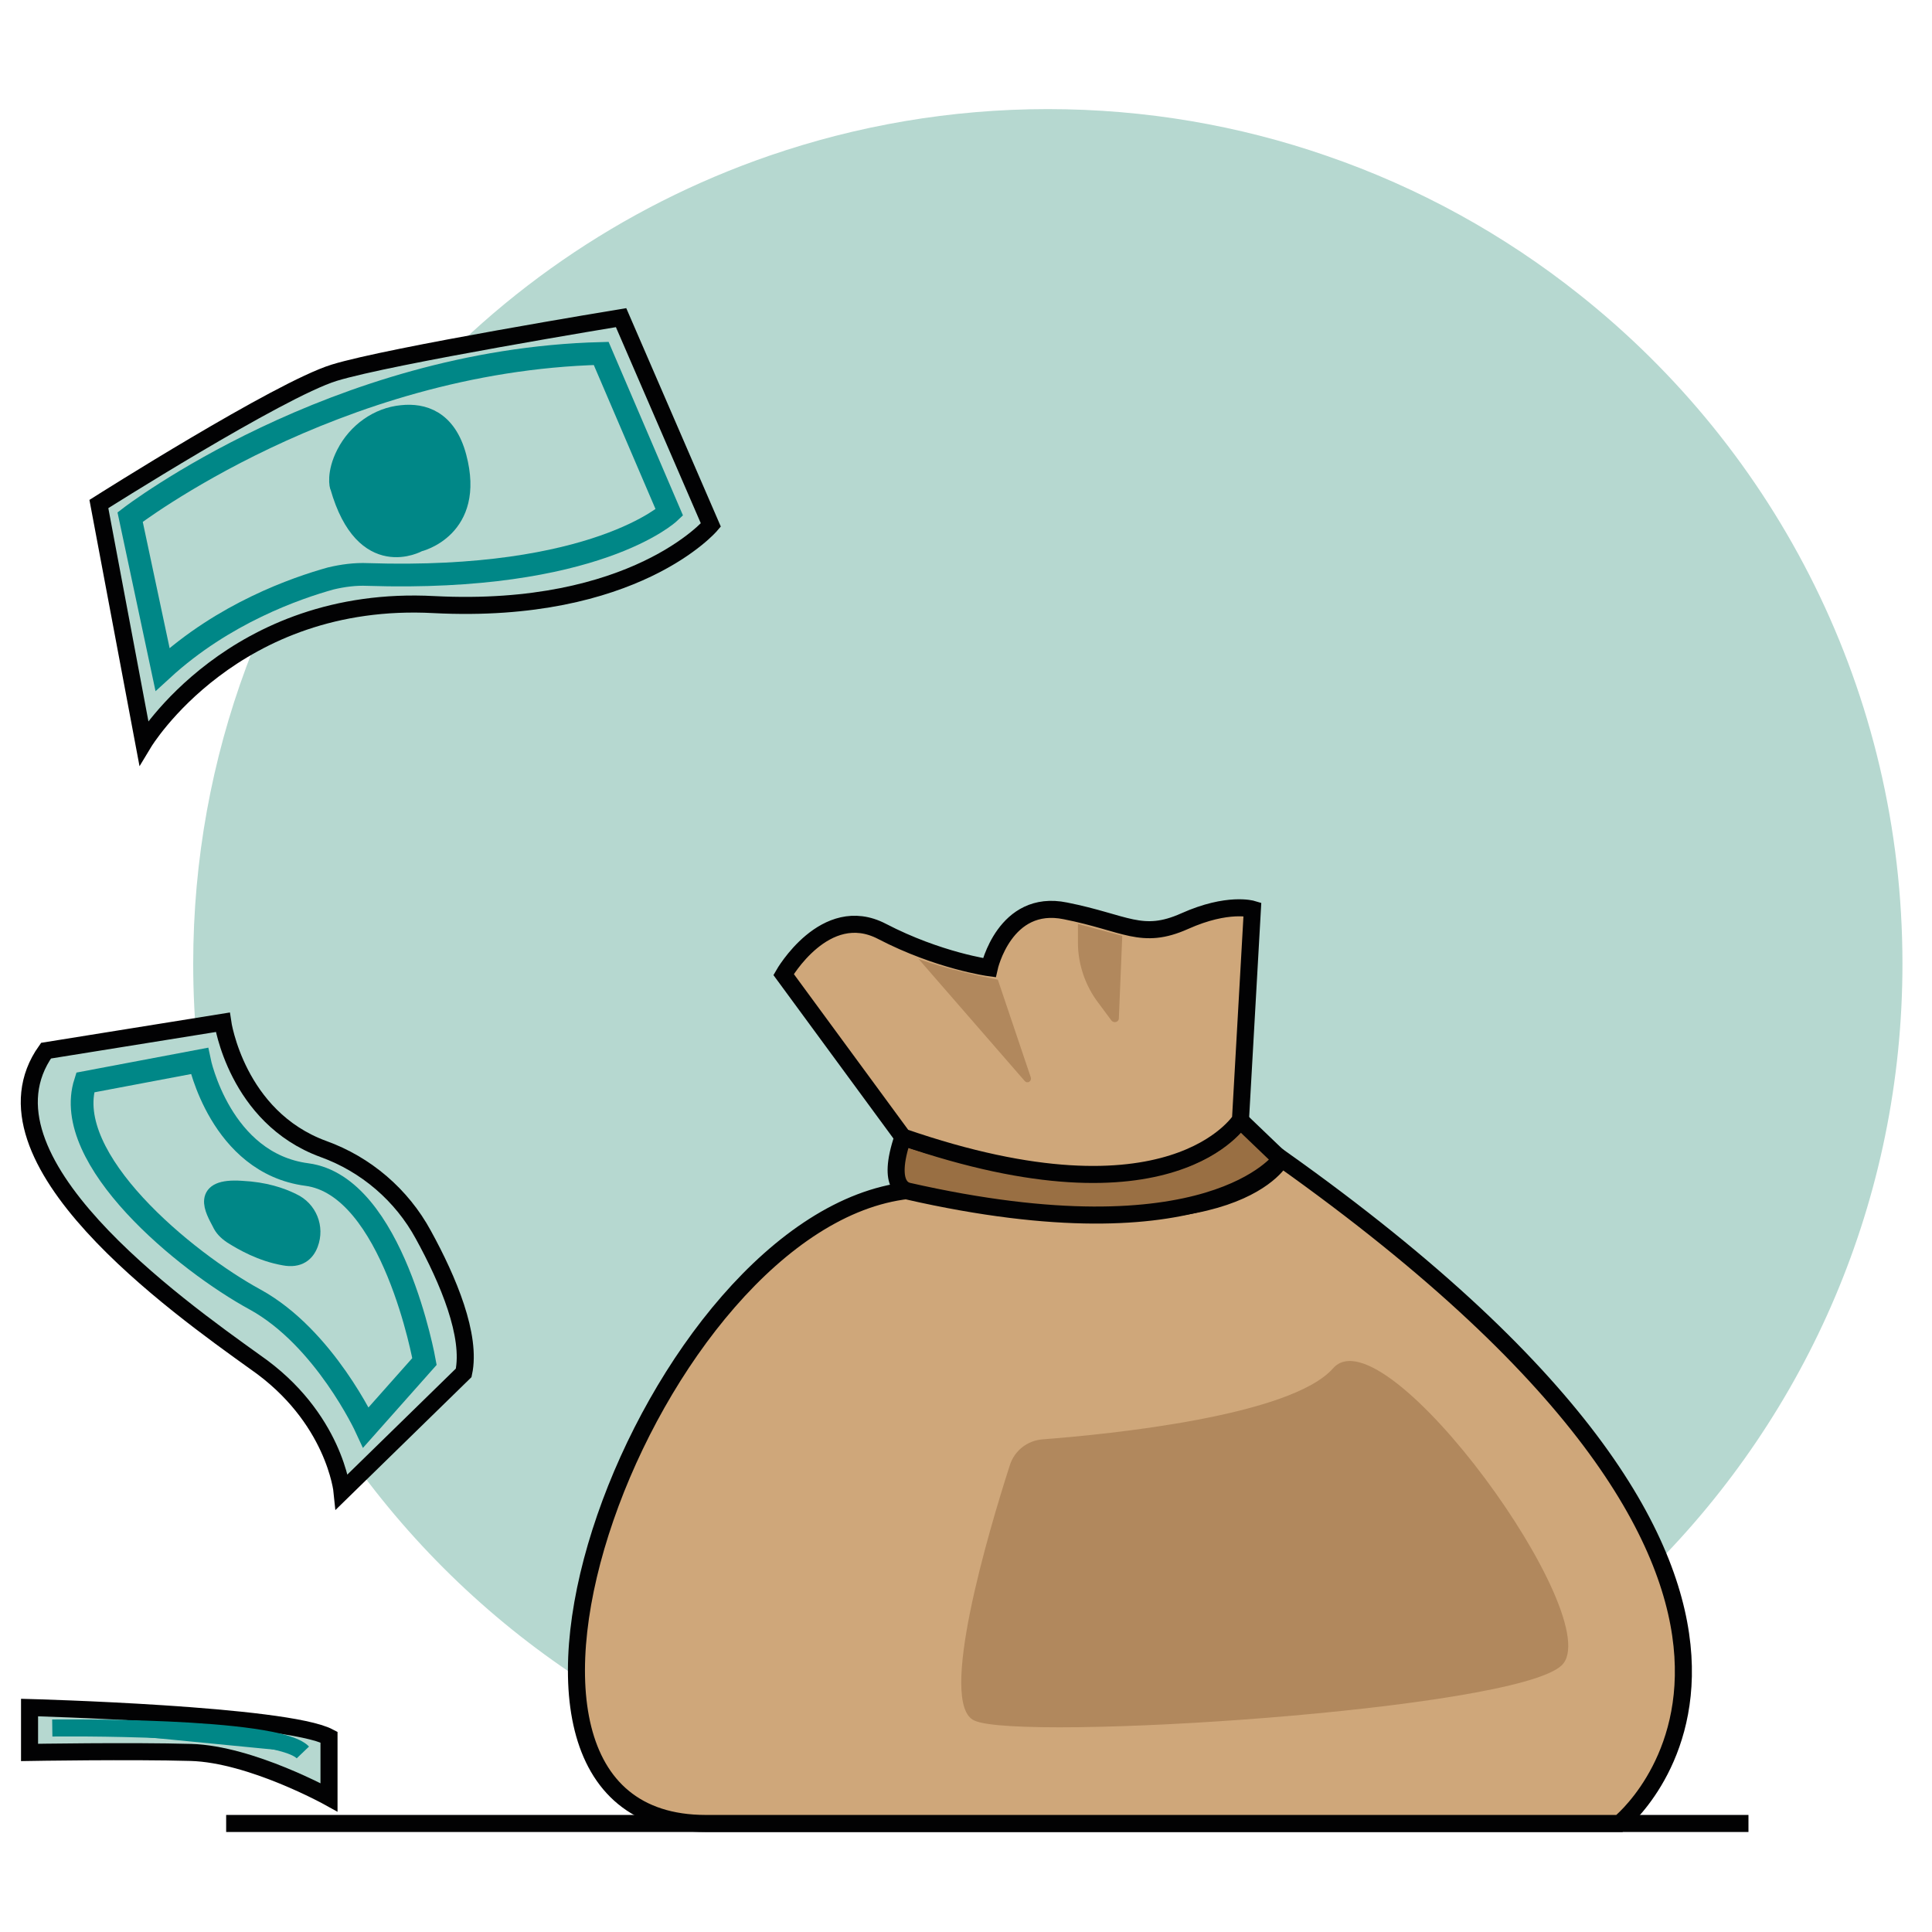 <?xml version="1.0" encoding="utf-8"?>
<!-- Generator: Adobe Illustrator 26.3.1, SVG Export Plug-In . SVG Version: 6.00 Build 0)  -->
<svg version="1.1" id="Calque_1" xmlns="http://www.w3.org/2000/svg" xmlns:xlink="http://www.w3.org/1999/xlink" x="0px" y="0px"
	 viewBox="0 0 340 340" style="enable-background:new 0 0 340 340;" xml:space="preserve">
<style type="text/css">
	.st0{fill:#CFA77A;stroke:#020203;stroke-width:3;stroke-miterlimit:10;}
	.st1{fill:#B6D8D0;}
	.st2{fill:#996F43;stroke:#020203;stroke-width:3;stroke-miterlimit:10;}
	.st3{fill:#B1885D;}
	.st4{fill:#B6D8D0;stroke:#020203;stroke-width:3;stroke-miterlimit:10;}
	.st5{fill:none;stroke:#008787;stroke-width:4;stroke-miterlimit:10;}
	.st6{fill:#008787;stroke:#008787;stroke-width:3;stroke-miterlimit:10;}
</style>
<polyline class="st0" points="147.1,320.9 39.8,320.9 307.7,320.9 "/>
<path class="st1" d="M334.8,169.6c0,83.1-67.4,150.4-150.4,150.4C101.3,320,34,252.6,34,169.6c0-36.7,13.2-70.4,35.1-96.5
	c17.3-20.8,40.2-36.7,66.3-45.7c15.4-5.3,31.9-8.2,49-8.2c17.2,0,33.7,2.9,49,8.2c16.3,5.6,31.3,13.9,44.5,24.4
	C312.6,79.3,334.8,121.8,334.8,169.6z"/>
<path class="st0" d="M124.2,320.9H285c0,0,49.6-39.6-59.5-117c0,0-7.9,15.9-56.6,6c-3-0.6-6.1-0.7-9.1-0.4
	C114.5,214.6,74.9,320.9,124.2,320.9z"/>
<path class="st2" d="M158.9,200.1c0,0,44.4,15.8,59.3-3l7.2,6.9c0,0-12.5,17.7-65.7,5.6C159.7,209.5,155.8,209.2,158.9,200.1z"/>
<path class="st0" d="M158.9,200.1l-21-28.6c0,0,7.3-12.8,17.3-7.6s18.9,6.4,18.9,6.4s2.7-12.2,13.4-10c10.6,2.1,13.4,5.2,21,1.8
	s11.9-2.1,11.9-2.1l-2.1,37.1C218.2,197.1,206.3,216.5,158.9,200.1z"/>
<path class="st3" d="M175.6,172.4l5.8,17.2c0.2,0.7-0.6,1.2-1.1,0.6l-18.7-21.5C161.6,168.8,167.2,170.8,175.6,172.4z"/>
<path class="st3" d="M189.7,162.6l7.8,2.1l-0.6,14.5c0,0.7-0.9,0.9-1.3,0.4l-2.3-3.1c-2.3-3-3.6-6.8-3.6-10.6v-2.4L189.7,162.6
	L189.7,162.6z"/>
<path class="st3" d="M177.7,257.9c0.8-2.6,3.1-4.4,5.8-4.6c11.8-0.9,43.7-4.1,51.1-12.5c9.1-10.3,48.7,44.4,40.2,52.3
	s-95.2,13.4-103.3,9.7C164.9,300,174,269.4,177.7,257.9z"/>
<path class="st4" d="M25.3,130.7c0,0,15.8-26.2,51.1-24.3c35.3,1.8,48.7-14,48.7-14l-15.8-36.5c0,0-40.8,6.7-50.5,9.7
	c-9.7,3-41.4,23.1-41.4,23.1L25.3,130.7z"/>
<path class="st5" d="M22.9,91c0,0,35.9-27.6,82.9-28.8l12,28c0,0-12.9,12.2-53.1,10.9c-2.2-0.1-4.4,0.2-6.5,0.7
	c-6.1,1.7-18.8,6.1-29.6,16L22.9,91z"/>
<path class="st6" d="M60.7,79.8c2-3.9,5.8-6.6,10-7c3.7-0.4,8.1,0.8,9.9,7.6c3.4,12.8-6.9,15.2-6.9,15.2s-9.7,5.5-14.1-9.9
	C59.5,85.7,58.9,83.3,60.7,79.8z"/>
<path class="st4" d="M8.1,184.9l31.1-5c0,0,2.4,16.7,17.7,22.3c7.5,2.7,13.8,8.1,17.6,15.1c4.4,8,8.5,17.8,7.1,24.3l-21.4,20.9
	c0,0-1.3-13.1-15.3-22.8C31.1,229.8-5.4,203.9,8.1,184.9z"/>
<path class="st5" d="M35.1,186.7c0,0,3.7,18,18.9,20s20.7,32.9,20.7,32.9l-10.3,11.6c0,0-7.3-15.8-19.5-22.5
	C32.6,222,10.7,204,15,190.5L35.1,186.7z"/>
<path class="st6" d="M40.8,217.4c-0.9-0.6-1.6-1.3-2-2.2c-1.2-2.3-3.7-6.4,3.7-5.9c4.1,0.2,7,1.2,9,2.2c2.8,1.3,4.1,4.5,3,7.4
	c-0.6,1.6-1.9,2.8-4.5,2.3C46,220.5,42.7,218.6,40.8,217.4z"/>
<path class="st4" d="M57.9,316.3c0,0-13.7-7.6-24.3-7.9s-28.4,0-28.4,0v-7.9c0,0,45.1,1.2,52.7,5.2V316.3z"/>
<path class="st6" d="M9.2,304.1c0,0,39.5-0.5,44.1,4.3"/>
</svg>
